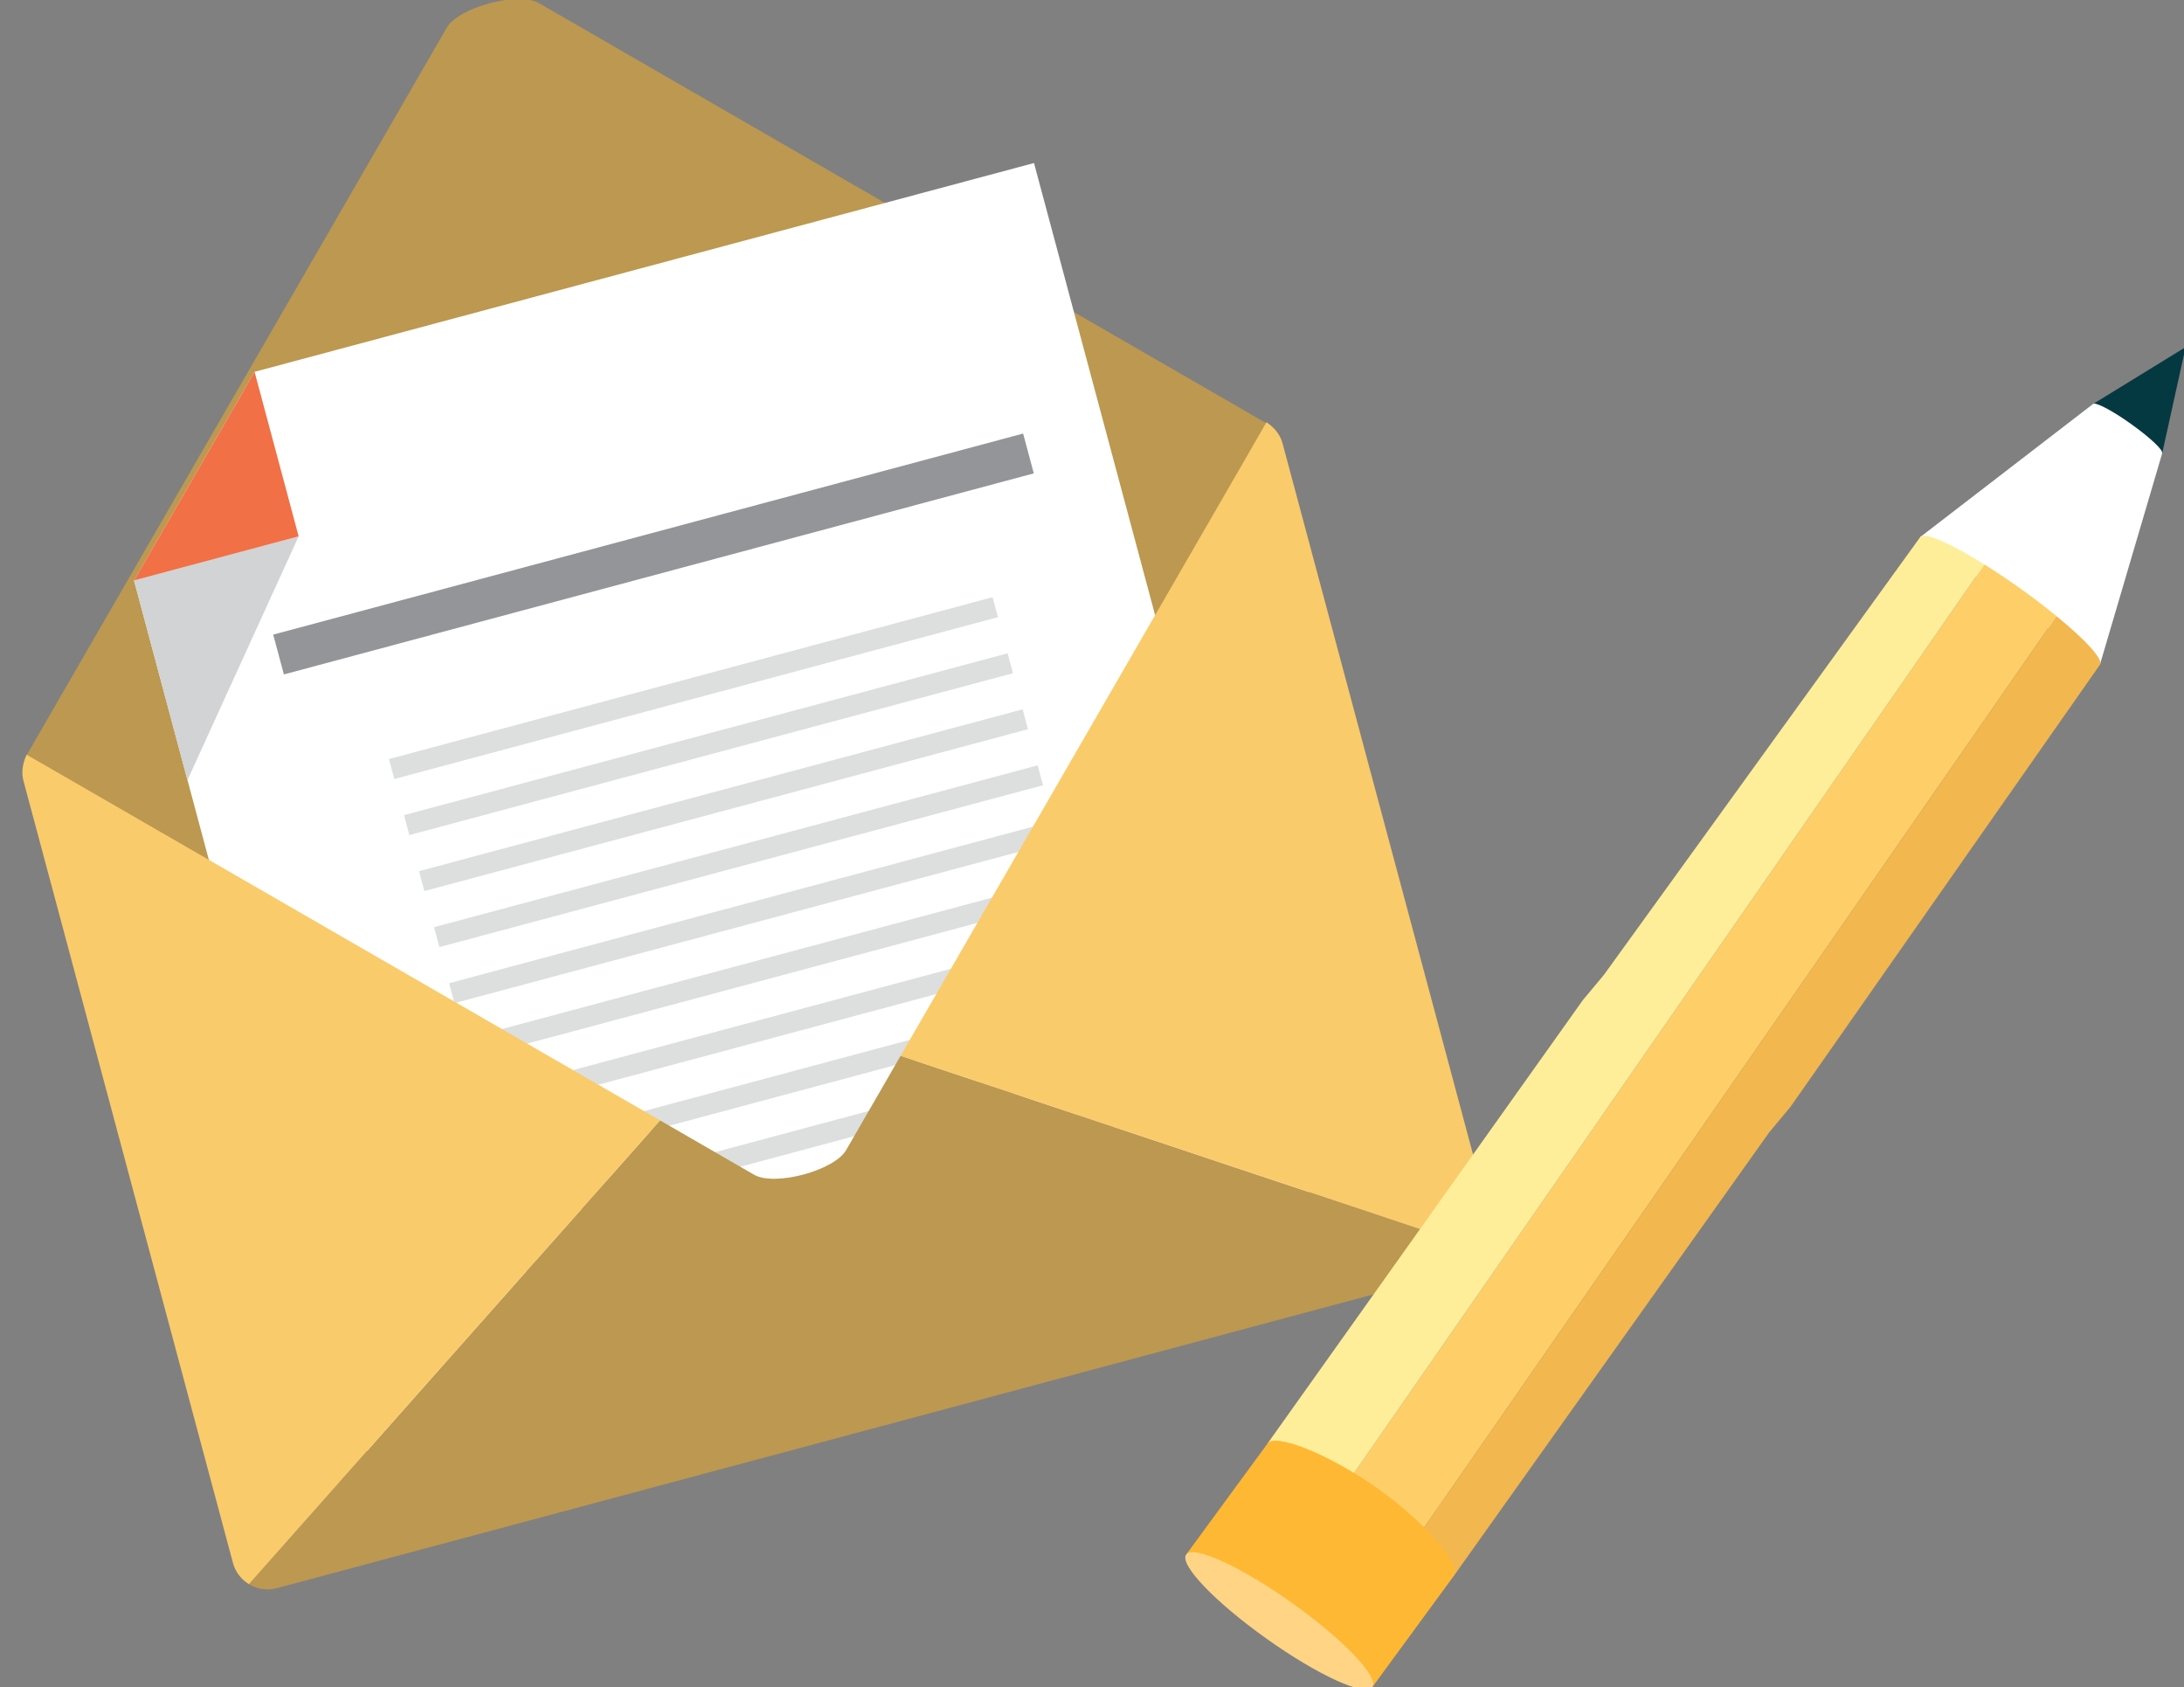 <?xml version="1.0" encoding="utf-8"?>
<!-- Generator: Adobe Illustrator 16.0.0, SVG Export Plug-In . SVG Version: 6.00 Build 0)  -->
<!DOCTYPE svg PUBLIC "-//W3C//DTD SVG 1.1//EN" "http://www.w3.org/Graphics/SVG/1.1/DTD/svg11.dtd">
<svg version="1.1" id="圖層_1" xmlns="http://www.w3.org/2000/svg" xmlns:xlink="http://www.w3.org/1999/xlink" x="0px" y="0px"
	 width="263px" height="203.147px" viewBox="0 0 263 203.147" enable-background="new 0 0 263 203.147" xml:space="preserve">
<rect x="0" y="0" width="263" height="203.147" fill="#808080" stroke="none"/>
<g>
	<path fill="#BC9850" d="M3.174,90.991L53.79,3.351c1.437-2.488,8.617-4.412,11.11-2.977l87.729,50.663L3.174,90.991z"/>
	<polygon fill="#BC9850" points="3.205,90.843 25.979,171.312 171.797,138.203 152.559,50.934 	"/>
	<path fill="none" d="M93.334,142.918c2.487,1.436,5.672,0.584,7.113-1.907l8.004-13.875l-17.022-5.695l-11.94,13.473
		L93.334,142.918z"/>
	<g>
		<polygon fill="#FFFFFF" points="30.657,44.773 16.139,69.896 46.985,185.049 160.669,154.595 124.517,19.631 		"/>
		<polygon fill="#D1D3D4" points="22.572,93.941 16.139,69.896 35.964,64.584 		"/>
		<polygon fill="#F17046" points="35.964,64.584 16.139,69.896 30.657,44.773 		"/>
	</g>
	
		<rect x="31.933" y="64.243" transform="matrix(0.966 -0.259 0.259 0.966 -14.586 22.63)" fill-rule="evenodd" clip-rule="evenodd" fill="#939598" width="93.483" height="4.964"/>
	
		<rect x="45.858" y="81.629" transform="matrix(0.966 -0.259 0.259 0.966 -18.602 24.425)" fill-rule="evenodd" clip-rule="evenodd" fill="#DCDFDE" width="75.246" height="2.488"/>
	
		<rect x="47.667" y="88.386" transform="matrix(0.966 -0.259 0.259 0.966 -20.286 25.121)" fill-rule="evenodd" clip-rule="evenodd" fill="#DCDFDE" width="75.246" height="2.483"/>
	
		<rect x="49.474" y="95.132" transform="matrix(0.966 -0.259 0.259 0.966 -21.969 25.817)" fill-rule="evenodd" clip-rule="evenodd" fill="#DCDFDE" width="75.245" height="2.481"/>
	
		<rect x="51.281" y="101.877" transform="matrix(0.966 -0.259 0.259 0.966 -23.655 26.517)" fill-rule="evenodd" clip-rule="evenodd" fill="#DCDFDE" width="75.246" height="2.481"/>
	
		<rect x="53.088" y="108.623" transform="matrix(0.966 -0.259 0.259 0.966 -25.338 27.213)" fill-rule="evenodd" clip-rule="evenodd" fill="#DCDFDE" width="75.246" height="2.486"/>
	
		<rect x="54.896" y="115.369" transform="matrix(0.966 -0.259 0.259 0.966 -27.017 27.904)" fill-rule="evenodd" clip-rule="evenodd" fill="#DCDFDE" width="75.245" height="2.481"/>
	
		<rect x="56.704" y="122.117" transform="matrix(0.966 -0.259 0.259 0.966 -28.707 28.608)" fill-rule="evenodd" clip-rule="evenodd" fill="#DCDFDE" width="75.246" height="2.488"/>
	
		<rect x="58.51" y="128.862" transform="matrix(0.966 -0.259 0.259 0.966 -30.391 29.305)" fill-rule="evenodd" clip-rule="evenodd" fill="#DCDFDE" width="75.246" height="2.49"/>
	
		<rect x="60.318" y="135.617" transform="matrix(0.966 -0.259 0.259 0.966 -32.076 30.003)" fill-rule="evenodd" clip-rule="evenodd" fill="#DCDFDE" width="75.246" height="2.479"/>
	
		<rect x="62.124" y="142.358" transform="matrix(0.966 -0.259 0.259 0.966 -33.763 30.705)" fill-rule="evenodd" clip-rule="evenodd" fill="#DCDFDE" width="75.247" height="2.482"/>
	<path fill="#BC9850" d="M101.899,138.479c-1.423,2.48-8.607,4.408-11.099,2.973l-11.312-6.538l-49.51,55.849
		c0.97,0.587,2.161,0.799,3.344,0.483l143.317-38.393c1.183-0.317,2.105-1.097,2.643-2.083l-70.832-23.634L101.899,138.479z"/>
	<path fill="#FACB6B" d="M7.854,93.554l-4.638-2.671c-0.171,0.316-0.282,0.648-0.373,1c-0.173,0.686-0.209,1.421-0.012,2.159
		l25.221,94.154c0.303,1.125,1.016,2.01,1.928,2.565l49.51-55.849L7.854,93.554z"/>
	<path fill="#FACB6B" d="M153.376,51.56c-0.27-0.274-0.541-0.511-0.872-0.709l-2.788,4.844l-41.265,71.441l70.832,23.634
		c0.529-0.946,0.698-2.063,0.396-3.189l-25.222-94.154C154.26,52.689,153.877,52.065,153.376,51.56z"/>
</g>
<g>
	<polygon fill="#043942" points="256.203,51.631 252.03,48.66 263.194,41.8 260.373,54.595 	"/>
	<path fill="#FFFFFF" d="M241.661,72.077l-10.418-7.413L252.03,48.66l0,0c0.234-0.317,2.278,0.737,4.569,2.376
		c2.299,1.635,3.982,3.216,3.748,3.534l0.025,0.024l-7.501,25.456L241.661,72.077z"/>
	<g>
		<path fill="#FECE68" d="M243.175,70.783c1.637,1.165,3.15,2.323,4.472,3.412l-77.66,111.931l-6.119-4.357l-2.582-1.833
			l77.683-111.965C240.291,68.795,241.712,69.743,243.175,70.783z"/>
		<path fill="#F2B74E" d="M252.872,80.05l-37.242,53.206l-2.612,3.144l-37.938,53.347l-5.094-3.62l77.66-111.931
			C251.154,77.059,253.319,79.418,252.872,80.05z"/>
		<path fill="#FFEE99" d="M161.285,179.936l-8.629-6.138l37.934-53.341l2.616-3.146v-0.008l38.037-52.64
			c0.458-0.651,3.627,0.752,7.725,3.307L161.285,179.936z"/>
	</g>
	<path fill="#FFB833" d="M165.939,179.271c6.193,4.406,9.98,9.279,9.141,10.475l-9.817,13.401l-11.225-7.973l-11.2-7.973
		l9.818-13.404C153.506,172.604,159.746,174.872,165.939,179.271z"/>
	<path fill="#FFD485" d="M165.263,203.147c0.836-1.194-3.496-5.728-9.68-10.133c-6.191-4.396-11.903-7.007-12.745-5.813
		c-0.85,1.187,3.483,5.72,9.682,10.122C158.7,201.731,164.405,204.337,165.263,203.147z"/>
</g>
</svg>
